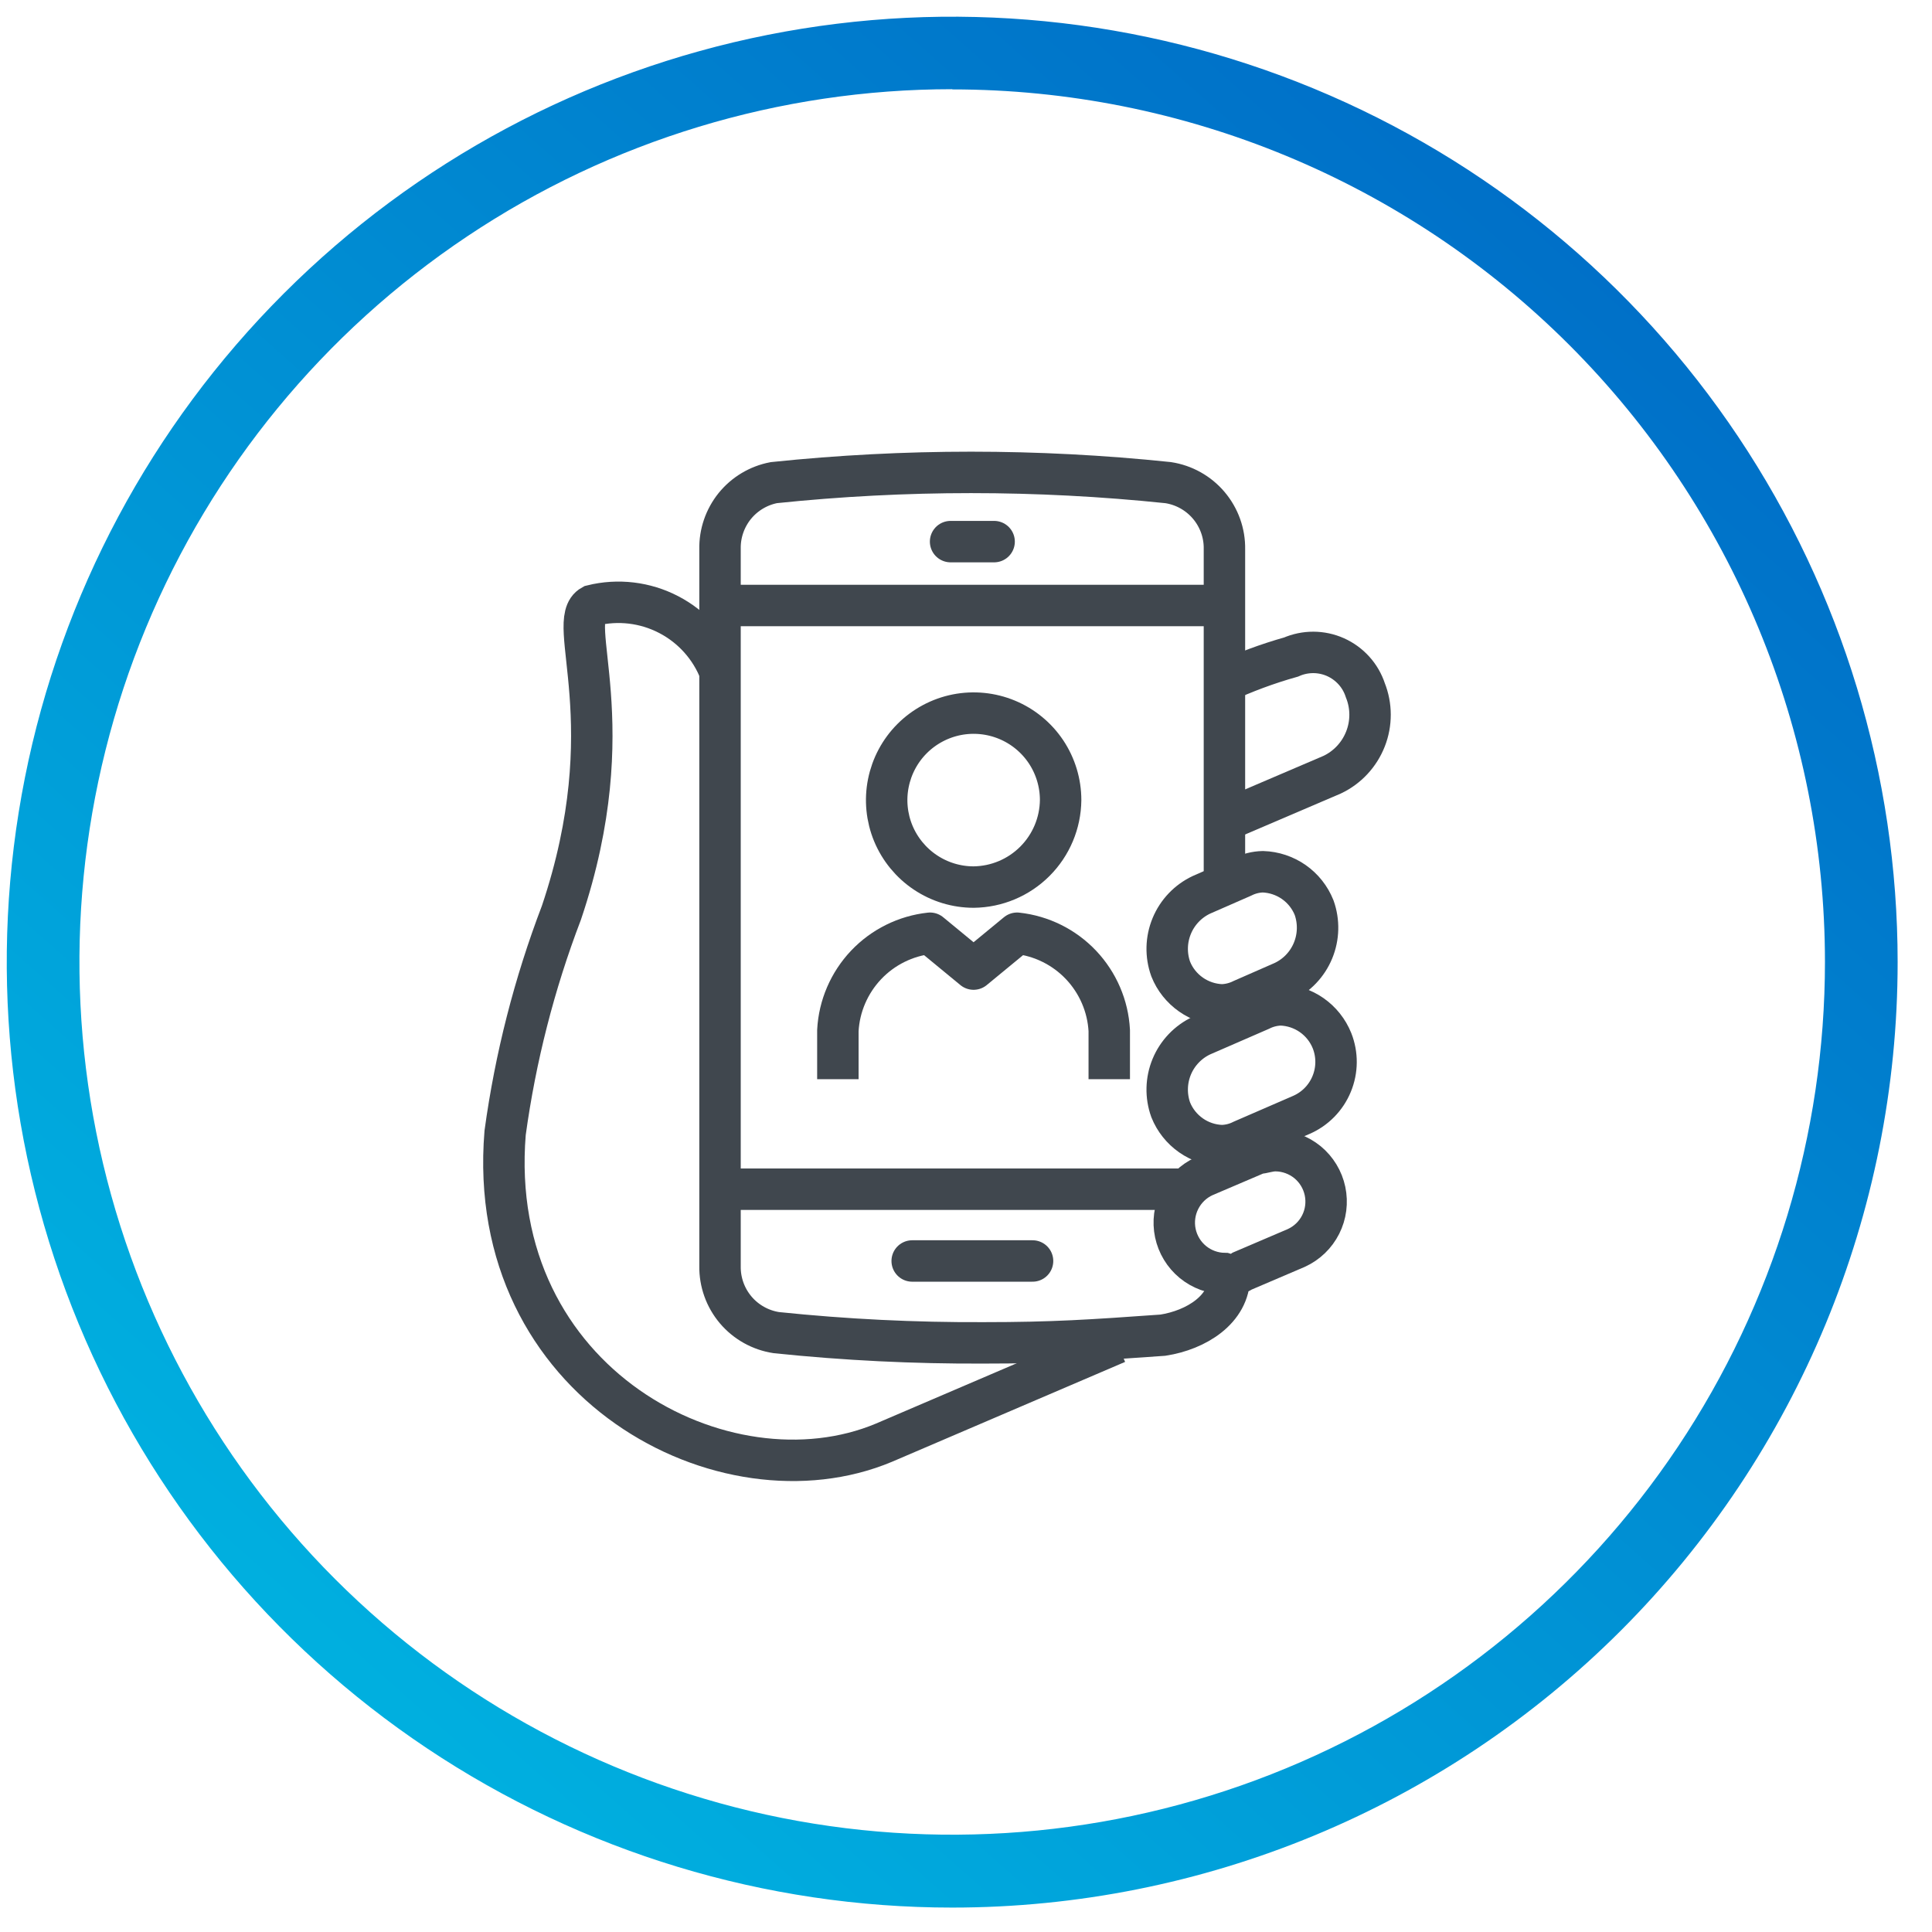 <svg width="47" height="47" viewBox="0 0 47 47" fill="none" xmlns="http://www.w3.org/2000/svg">
<g clip-path="url(#clip0_633_46556)">
<path d="M23.164 46.406C18.615 46.406 14.168 45.057 10.386 42.53C6.604 40.003 3.656 36.411 1.915 32.208C0.174 28.005 -0.281 23.381 0.606 18.919C1.493 14.458 3.684 10.359 6.901 7.143C10.117 3.926 14.215 1.736 18.677 0.848C23.139 -0.039 27.763 0.416 31.966 2.157C36.169 3.898 39.761 6.846 42.288 10.628C44.815 14.411 46.164 18.857 46.164 23.406C46.164 29.506 43.741 35.356 39.428 39.67C35.114 43.983 29.264 46.406 23.164 46.406ZM23.164 2.17C18.965 2.17 14.86 3.415 11.369 5.748C7.877 8.081 5.156 11.396 3.549 15.276C1.942 19.155 1.521 23.424 2.34 27.543C3.16 31.661 5.182 35.444 8.151 38.414C11.12 41.383 14.903 43.405 19.021 44.225C23.14 45.044 27.409 44.624 31.288 43.017C35.168 41.41 38.484 38.689 40.817 35.198C43.15 31.706 44.395 27.601 44.396 23.402C44.395 17.772 42.157 12.373 38.176 8.392C34.194 4.411 28.794 2.175 23.164 2.175V2.17Z" fill="url(#paint0_linear_633_46556)"/>
<path d="M25.802 19.464C25.802 19.045 25.678 18.636 25.446 18.288C25.213 17.94 24.883 17.669 24.496 17.509C24.11 17.349 23.684 17.307 23.274 17.388C22.863 17.47 22.486 17.672 22.19 17.967C21.894 18.263 21.693 18.64 21.611 19.051C21.529 19.461 21.571 19.887 21.731 20.274C21.892 20.66 22.163 20.991 22.511 21.223C22.859 21.456 23.268 21.58 23.686 21.58C24.246 21.574 24.78 21.349 25.176 20.953C25.571 20.558 25.796 20.023 25.802 19.464Z" stroke="#40474E" stroke-width="1.008" stroke-linejoin="round"/>
<path d="M29.788 19.967L32.408 18.846C32.779 18.67 33.068 18.359 33.218 17.977C33.368 17.596 33.367 17.171 33.214 16.79C33.156 16.613 33.062 16.45 32.937 16.312C32.812 16.174 32.66 16.063 32.49 15.987C32.32 15.911 32.136 15.872 31.949 15.871C31.763 15.871 31.579 15.909 31.408 15.984C30.832 16.146 30.27 16.355 29.727 16.607" stroke="#40474E" stroke-width="1.008"/>
<path d="M26.985 26.253V25.07C26.953 24.474 26.709 23.909 26.299 23.475C25.888 23.041 25.337 22.768 24.743 22.703L23.684 23.575L22.625 22.703C22.031 22.768 21.48 23.041 21.069 23.475C20.659 23.909 20.415 24.474 20.383 25.07V26.253" stroke="#40474E" stroke-width="1.008" stroke-linejoin="round"/>
<path d="M17.519 16.35C17.287 15.747 16.842 15.25 16.269 14.952C15.695 14.653 15.033 14.575 14.406 14.73C13.72 15.104 15.212 17.595 13.658 22.204C12.998 23.931 12.539 25.728 12.288 27.56C11.79 33.663 17.643 36.716 21.505 35.096L27.172 32.668" stroke="#40474E" stroke-width="1.008"/>
<path d="M17.52 28.93H28.916" stroke="#40474E" stroke-width="1.008"/>
<path d="M29.787 21.457V13.361C29.794 12.971 29.658 12.592 29.406 12.294C29.154 11.996 28.803 11.8 28.417 11.741C25.229 11.409 22.014 11.409 18.826 11.741C18.451 11.813 18.114 12.015 17.874 12.311C17.635 12.608 17.508 12.979 17.516 13.361V30.799C17.51 31.189 17.645 31.568 17.897 31.866C18.149 32.164 18.501 32.36 18.886 32.419C20.562 32.593 22.246 32.676 23.931 32.668C25.613 32.668 26.551 32.605 28.29 32.481C29.096 32.356 29.909 31.858 29.909 31.048" stroke="#40474E" stroke-width="1.008"/>
<path d="M32.404 25.317C32.303 25.066 32.132 24.851 31.911 24.696C31.69 24.541 31.428 24.454 31.158 24.445C30.985 24.45 30.815 24.492 30.66 24.57L29.228 25.193C28.901 25.347 28.643 25.618 28.505 25.951C28.367 26.285 28.358 26.659 28.48 26.999C28.58 27.249 28.752 27.465 28.973 27.62C29.194 27.775 29.456 27.862 29.725 27.87C29.898 27.866 30.069 27.823 30.223 27.745L31.656 27.123C31.991 26.978 32.256 26.708 32.395 26.371C32.535 26.034 32.538 25.656 32.404 25.317Z" stroke="#40474E" stroke-width="1.008"/>
<path d="M30.226 30.919L31.536 30.359C31.792 30.242 32.001 30.042 32.128 29.79C32.255 29.539 32.292 29.252 32.234 28.976C32.176 28.701 32.026 28.453 31.809 28.274C31.591 28.096 31.319 27.996 31.038 27.992C30.851 27.992 30.727 28.055 30.602 28.055L29.291 28.615C29.035 28.732 28.827 28.932 28.7 29.184C28.573 29.435 28.535 29.722 28.593 29.998C28.651 30.273 28.801 30.521 29.018 30.7C29.236 30.879 29.508 30.978 29.789 30.982C29.862 31.005 29.939 31.011 30.015 31C30.09 30.989 30.162 30.962 30.226 30.919Z" stroke="#40474E" stroke-width="1.008"/>
<path d="M28.48 23.574C28.58 23.825 28.752 24.04 28.973 24.195C29.194 24.35 29.456 24.437 29.725 24.446C29.898 24.441 30.069 24.398 30.223 24.321L31.22 23.884C31.547 23.73 31.804 23.46 31.942 23.126C32.08 22.792 32.089 22.419 31.968 22.079C31.867 21.828 31.696 21.612 31.474 21.457C31.253 21.303 30.992 21.216 30.722 21.207C30.549 21.211 30.379 21.254 30.224 21.332L29.228 21.768C28.901 21.922 28.643 22.193 28.505 22.527C28.367 22.861 28.358 23.234 28.48 23.574Z" stroke="#40474E" stroke-width="1.008"/>
<path d="M22.191 30.676H25.119" stroke="#40474E" stroke-width="1.008" stroke-linecap="round"/>
<path d="M23.125 13.176H24.184" stroke="#40474E" stroke-width="1.008" stroke-linecap="round"/>
<path d="M17.52 14.73H29.789" stroke="#40474E" stroke-width="1.008"/>
</g>
<defs>
<linearGradient id="paint0_linear_633_46556" x1="47.105" y1="1.239" x2="4.42" y2="49.481" gradientUnits="userSpaceOnUse">
<stop stop-color="#0063C3"/>
<stop offset="1" stop-color="#00BCE4"/>
</linearGradient>
<clipPath id="clip0_633_46556">
<rect width="46" height="46" fill="white" transform="translate(0.164 0.406)"/>
</clipPath>
</defs>
</svg>
